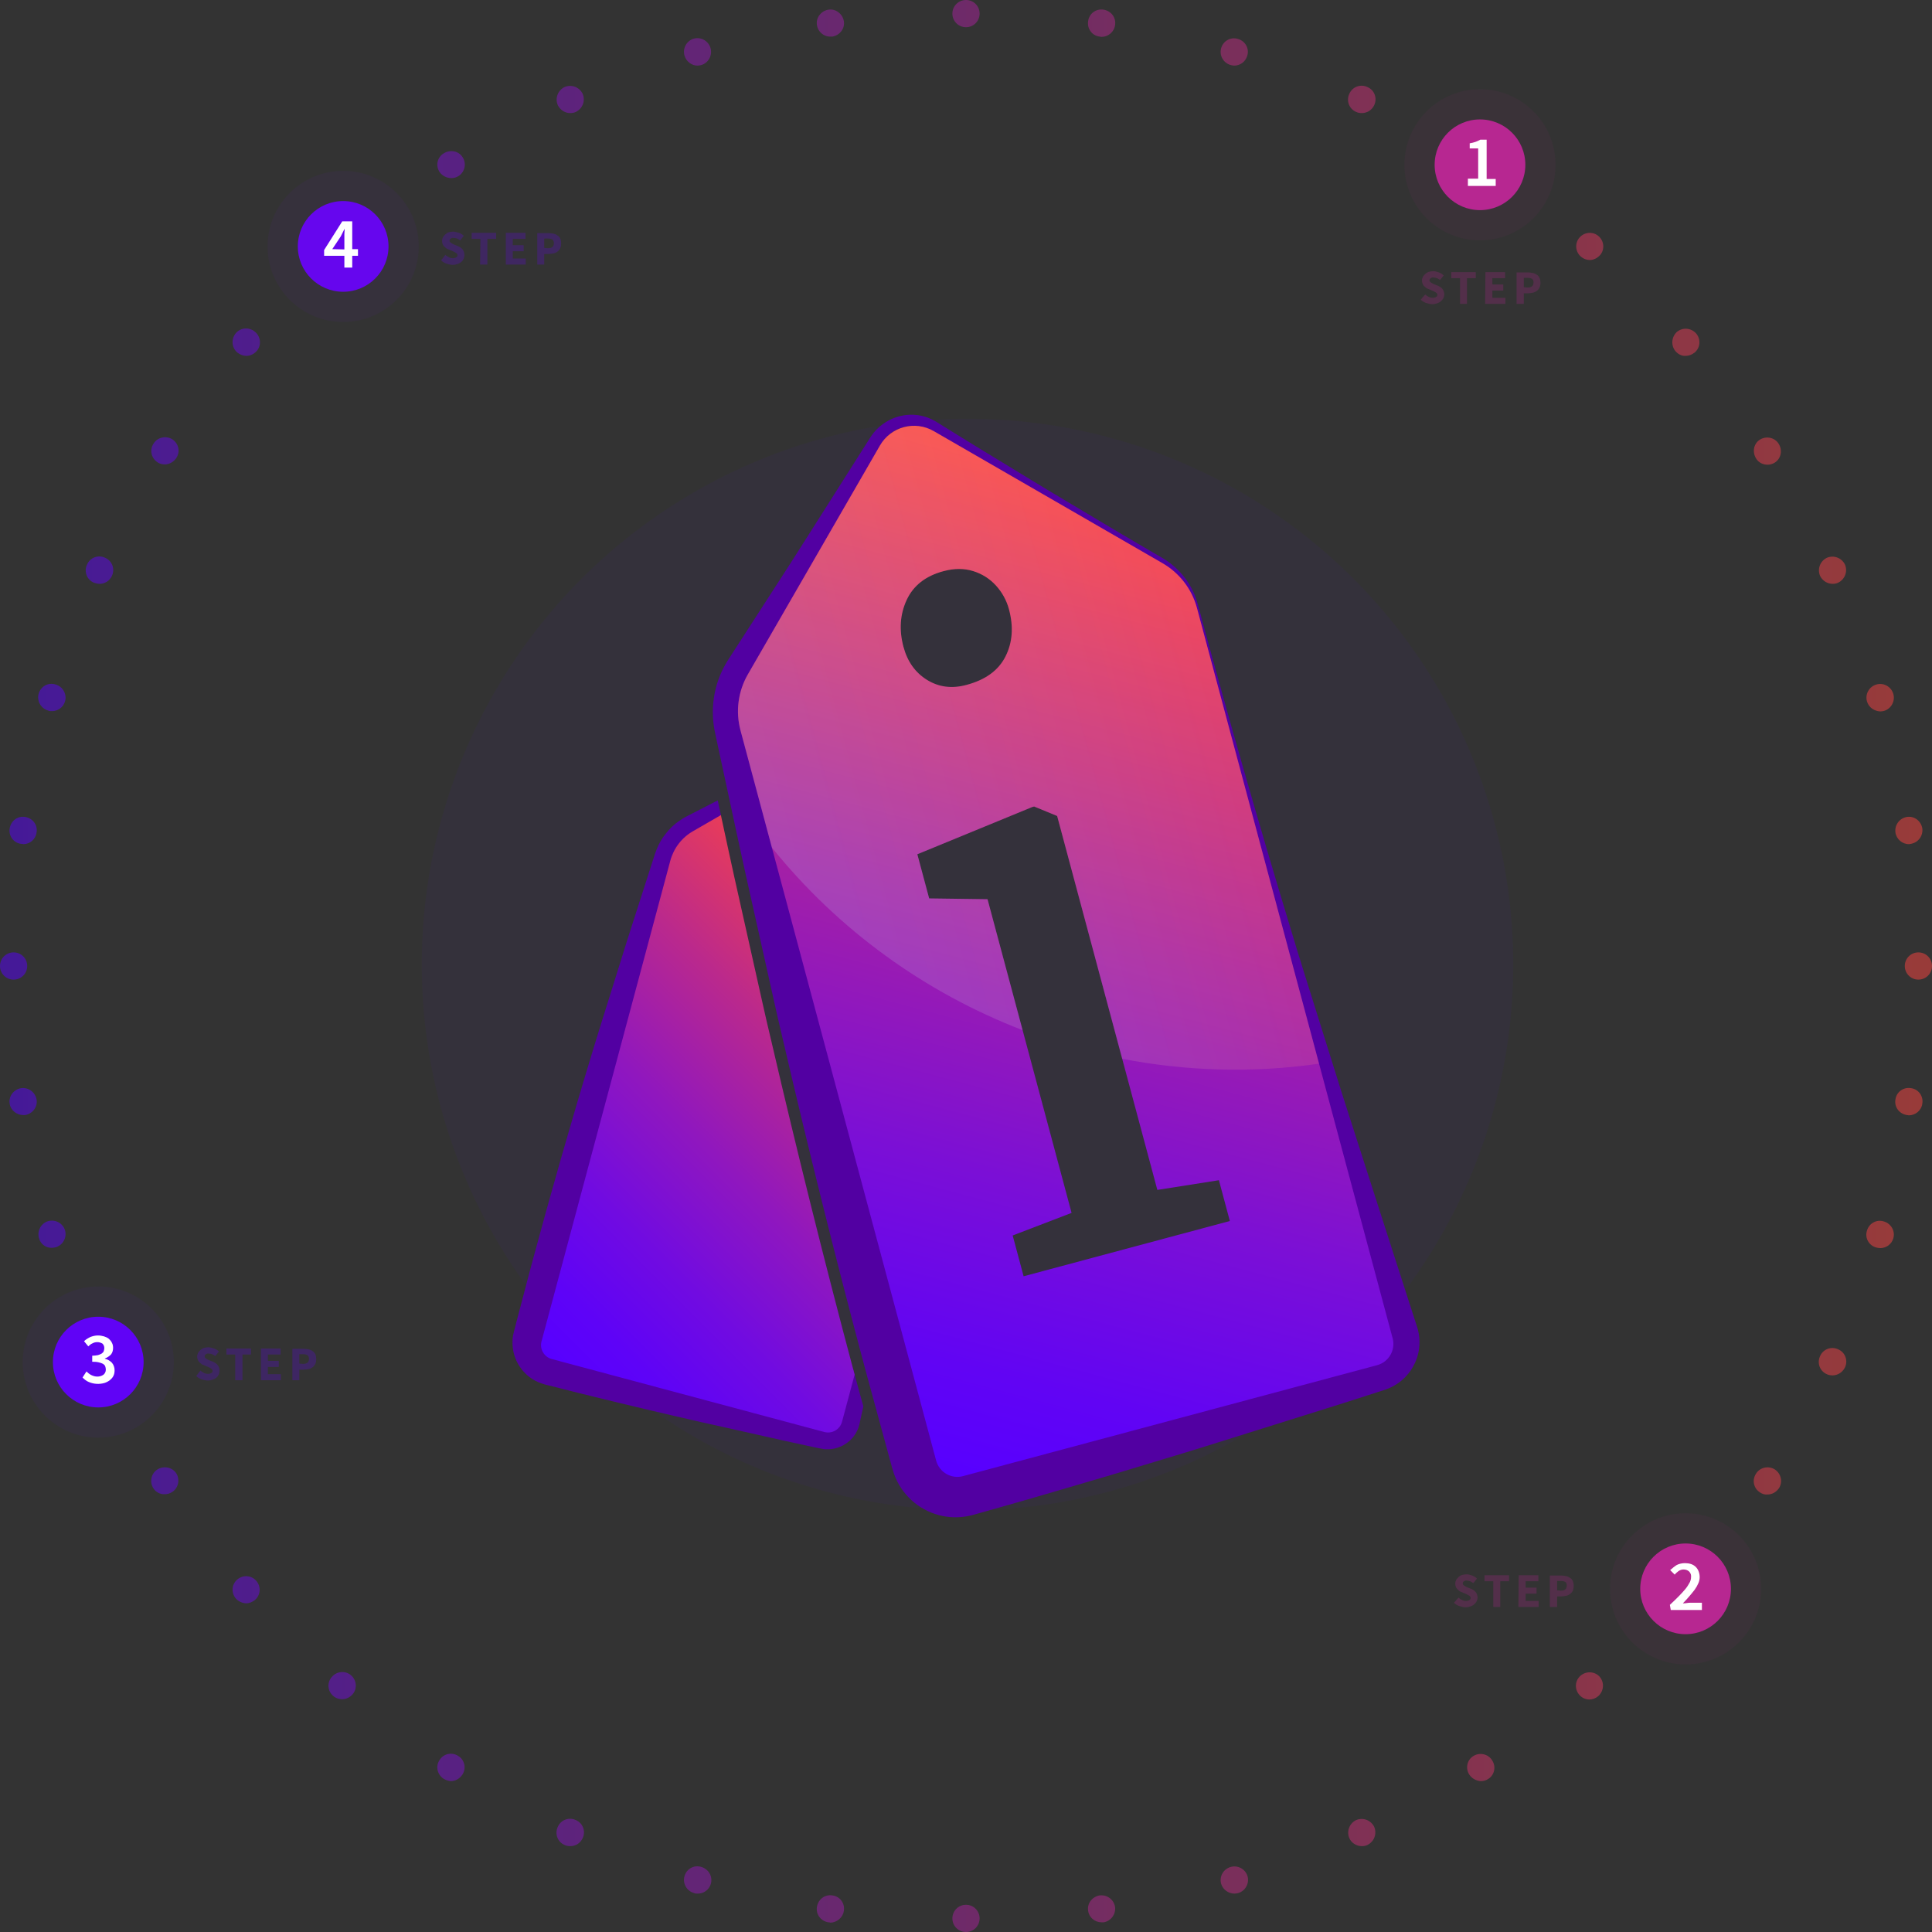 <?xml version="1.0" encoding="utf-8"?>
<!-- Generator: Adobe Illustrator 22.0.1, SVG Export Plug-In . SVG Version: 6.00 Build 0)  -->
<svg version="1.1" id="Illustaration" xmlns="http://www.w3.org/2000/svg" xmlns:xlink="http://www.w3.org/1999/xlink" x="0px"
	 y="0px" viewBox="0 0 639 639" style="enable-background:new 0 0 639 639;" xml:space="preserve">
<rect x="0" y="0" width="639" height="639" fill="#333333" stroke="none"/>
<style type="text/css">
	.st0{opacity:0.04;fill:#5A01FC;enable-background:new    ;}
	.st1{opacity:0.5;fill:url(#Dot_Circle_2_);enable-background:new    ;}
	.st2{opacity:0.05;fill:#B72791;enable-background:new    ;}
	.st3{fill:#B72791;}
	.st4{fill:#FFFFFF;}
	.st5{opacity:0.25;fill:#B72791;enable-background:new    ;}
	.st6{opacity:0.05;fill:#5B01FB;enable-background:new    ;}
	.st7{fill:#6003F6;}
	.st8{opacity:0.25;fill:#6003F6;enable-background:new    ;}
	.st9{opacity:0.05;fill:#6606EE;enable-background:new    ;}
	.st10{fill:#6606EE;}
	.st11{opacity:0.25;fill:#6606EE;enable-background:new    ;}
	.st12{fill:#5200A2;}
	.st13{fill:url(#SVGID_1_);}
	.st14{fill:url(#SVGID_2_);}
	.st15{opacity:0.17;fill:url(#SVGID_3_);}
</style>
<circle id="circle" class="st0" cx="320" cy="319" r="180.5"/>
<linearGradient id="Dot_Circle_2_" gradientUnits="userSpaceOnUse" x1="0" y1="320.5" x2="639" y2="320.5" gradientTransform="matrix(1 0 0 -1 0 640)">
	<stop  offset="0" style="stop-color:#5700FF"/>
	<stop  offset="1" style="stop-color:#FF453F"/>
</linearGradient>
<path id="Dot_Circle_1_" class="st1" d="M315,634.5c0-2.5,2-4.5,4.5-4.5l0,0c2.5,0,4.5,2,4.5,4.5l0,0c0,2.5-2,4.5-4.5,4.5l0,0
	C317,639,315,637,315,634.5z M359.9,632c-0.4-2.5,1.4-4.7,3.8-5.1l0,0c2.5-0.3,4.7,1.4,5.1,3.8l0,0c0.3,2.5-1.4,4.7-3.8,5.1l0,0
	c-0.2,0-0.4,0-0.6,0l0,0C362.1,635.8,360.2,634.2,359.9,632z M274,635.8c-2.5-0.4-4.2-2.6-3.8-5.1l0,0c0.4-2.5,2.6-4.2,5.1-3.8l0,0
	c2.5,0.3,4.2,2.6,3.8,5.1l0,0c-0.3,2.2-2.3,3.9-4.5,3.9l0,0C274.4,635.8,274.2,635.8,274,635.8z M403.9,623.1
	c-0.7-2.4,0.7-4.9,3.1-5.6l0,0c2.4-0.7,4.9,0.7,5.6,3l0,0c0.7,2.4-0.7,4.9-3,5.6l0,0c-0.4,0.1-0.8,0.2-1.3,0.2l0,0
	C406.3,626.3,404.5,625,403.9,623.1z M229.5,626.1c-2.4-0.7-3.8-3.2-3.1-5.6l0,0c0.7-2.4,3.2-3.8,5.6-3l0,0c2.4,0.7,3.8,3.2,3.1,5.6
	l0,0c-0.6,2-2.4,3.2-4.3,3.2l0,0C230.3,626.3,229.9,626.3,229.5,626.1z M446.3,608c-1-2.3,0-4.9,2.2-6l0,0c2.3-1,4.9,0,6,2.2l0,0
	c1,2.3,0,4.9-2.2,6l0,0c-0.6,0.3-1.2,0.4-1.9,0.4l0,0C448.7,610.6,447,609.6,446.3,608z M186.7,610.2c-2.3-1-3.3-3.7-2.2-6l0,0
	c1-2.3,3.7-3.3,6-2.2l0,0c2.3,1,3.3,3.7,2.2,6l0,0c-0.8,1.7-2.4,2.6-4.1,2.6l0,0C188,610.6,187.3,610.5,186.7,610.2z M486,587
	c-1.4-2.1-0.8-4.9,1.3-6.2l0,0c2.1-1.3,4.9-0.7,6.2,1.4l0,0c1.4,2.1,0.8,4.9-1.3,6.2l0,0l0,0l0,0c-0.8,0.5-1.6,0.7-2.4,0.7l0,0
	C488.3,589,486.9,588.3,486,587z M146.7,588.3c-2.1-1.4-2.7-4.1-1.3-6.2l0,0c1.3-2.1,4.1-2.7,6.2-1.3l0,0c2.1,1.3,2.7,4.1,1.3,6.2
	l0,0c-0.9,1.3-2.3,2.1-3.8,2.1l0,0C148.3,589,147.5,588.8,146.7,588.3z M522.3,560.5c-1.6-1.9-1.4-4.7,0.5-6.3l0,0
	c1.9-1.6,4.7-1.4,6.3,0.4l0,0c1.6,1.9,1.4,4.7-0.5,6.4l0,0l0,0l0,0c-0.8,0.7-1.9,1.1-2.9,1.1l0,0
	C524.5,562.1,523.2,561.6,522.3,560.5z M110.2,560.9c-1.9-1.6-2.1-4.5-0.4-6.3l0,0c1.6-1.9,4.5-2.1,6.3-0.5l0,0
	c1.9,1.6,2.1,4.5,0.5,6.3l0,0c-0.9,1-2.1,1.6-3.4,1.6l0,0C112.1,562,111.1,561.7,110.2,560.9z M554.6,529.2
	c-1.9-1.6-2.1-4.5-0.5-6.3l0,0c1.6-1.9,4.5-2.1,6.3-0.5l0,0c1.9,1.6,2.1,4.5,0.5,6.3l0,0c-0.9,1-2.1,1.5-3.4,1.5l0,0
	C556.5,530.3,555.4,530,554.6,529.2z M78,528.7c-1.6-1.9-1.4-4.7,0.5-6.3l0,0c1.9-1.6,4.7-1.4,6.3,0.5l0,0c1.6,1.9,1.4,4.7-0.5,6.3
	l0,0c-0.9,0.7-1.9,1.1-2.9,1.1l0,0C80.1,530.2,78.9,529.7,78,528.7z M582.1,493.6c-2.1-1.3-2.7-4.1-1.3-6.2l0,0
	c1.3-2.1,4.1-2.7,6.2-1.4l0,0c2.1,1.4,2.7,4.1,1.4,6.2l0,0l0,0l0,0c-0.9,1.3-2.3,2.1-3.8,2.1l0,0
	C583.7,494.4,582.8,494.1,582.1,493.6z M50.7,492.2c-1.3-2.1-0.7-4.9,1.4-6.2l0,0c2.1-1.3,4.9-0.7,6.2,1.3l0,0
	c1.3,2.1,0.7,4.9-1.4,6.2l0,0c-0.8,0.5-1.6,0.7-2.4,0.7l0,0C53,494.3,51.5,493.5,50.7,492.2z M604.2,454.5c-2.3-1-3.3-3.7-2.2-6l0,0
	c1-2.3,3.7-3.3,6-2.2l0,0c2.3,1,3.3,3.7,2.2,6l0,0l0,0l0,0c-0.8,1.6-2.4,2.6-4.1,2.6l0,0C605.5,454.9,604.8,454.8,604.2,454.5z
	 M28.8,452.2c-1-2.3,0-4.9,2.2-6l0,0c2.3-1,4.9,0,6,2.2l0,0c1,2.3,0,4.9-2.2,6l0,0c-0.6,0.3-1.2,0.4-1.9,0.4l0,0
	C31.2,454.9,29.5,453.9,28.8,452.2z M620.5,412.6c-2.4-0.7-3.8-3.2-3-5.6l0,0c0.7-2.4,3.2-3.8,5.6-3l0,0c2.4,0.7,3.8,3.2,3.1,5.6
	l0,0c-0.6,2-2.4,3.2-4.3,3.2l0,0C621.4,412.8,621,412.7,620.5,412.6z M12.9,409.5c-0.7-2.4,0.7-4.9,3-5.6l0,0c2.4-0.7,4.9,0.7,5.6,3
	l0,0c0.7,2.4-0.7,4.9-3,5.6l0,0c-0.4,0.1-0.9,0.2-1.3,0.2l0,0C15.2,412.8,13.4,411.5,12.9,409.5z M630.7,368.8
	c-2.5-0.4-4.2-2.6-3.8-5.1l0,0c0.3-2.5,2.6-4.2,5.1-3.8l0,0c2.5,0.3,4.2,2.6,3.8,5.1l0,0l0,0l0,0c-0.3,2.3-2.3,3.9-4.5,3.9l0,0
	C631.1,368.8,630.9,368.8,630.7,368.8z M3.2,365c-0.4-2.5,1.4-4.7,3.8-5.1l0,0c2.5-0.3,4.7,1.4,5.1,3.8l0,0c0.4,2.5-1.4,4.7-3.8,5.1
	l0,0c-0.2,0-0.4,0-0.6,0l0,0C5.5,368.8,3.5,367.2,3.2,365z M630,319.5c0-2.5,2-4.5,4.5-4.5l0,0c2.5,0,4.5,2,4.5,4.5l0,0
	c0,2.5-2,4.5-4.5,4.5l0,0C632,324,630,322,630,319.5z M0,319.5c0-2.5,2-4.5,4.5-4.5l0,0c2.5,0,4.5,2,4.5,4.5l0,0
	c0,2.5-2,4.5-4.5,4.5l0,0C2,324,0,322,0,319.5z M626.9,275.3c-0.3-2.5,1.4-4.7,3.8-5.1l0,0c2.5-0.4,4.7,1.4,5.1,3.8l0,0
	c0.3,2.5-1.4,4.7-3.8,5.1l0,0c-0.2,0-0.4,0.1-0.6,0.1l0,0C629.1,279.2,627.2,277.5,626.9,275.3z M7,279.1c-2.5-0.3-4.2-2.6-3.8-5.1
	l0,0c0.4-2.5,2.6-4.2,5.1-3.8l0,0c2.5,0.4,4.2,2.6,3.8,5.1l0,0c-0.3,2.3-2.2,3.9-4.4,3.9l0,0C7.5,279.1,7.3,279.1,7,279.1z
	 M617.5,232c-0.7-2.4,0.7-4.9,3.1-5.6l0,0c2.4-0.7,4.9,0.7,5.6,3.1l0,0c0.7,2.4-0.7,4.9-3,5.6l0,0c-0.4,0.1-0.8,0.2-1.3,0.2l0,0
	C619.9,235.2,618.1,234,617.5,232z M15.9,235c-2.4-0.7-3.8-3.2-3.1-5.6l0,0c0.7-2.4,3.2-3.8,5.6-3l0,0c2.4,0.7,3.8,3.2,3.1,5.6l0,0
	c-0.6,2-2.4,3.2-4.3,3.2l0,0C16.8,235.2,16.3,235.2,15.9,235z M602,190.5c-1-2.3,0-4.9,2.2-6l0,0c2.3-1,4.9,0,6,2.2l0,0
	c1,2.3,0,4.9-2.2,6l0,0c-0.6,0.3-1.2,0.4-1.9,0.4l0,0C604.4,193.1,602.8,192.1,602,190.5z M31,192.7c-2.3-1-3.3-3.7-2.2-6l0,0
	c1-2.3,3.7-3.3,6-2.2l0,0c2.3,1,3.3,3.7,2.2,6l0,0c-0.8,1.7-2.4,2.6-4.1,2.6l0,0C32.3,193.1,31.6,192.9,31,192.7z M580.8,151.6
	c-1.3-2.1-0.8-4.9,1.3-6.2l0,0c2.1-1.3,4.9-0.7,6.2,1.4l0,0c1.3,2.1,0.8,4.9-1.3,6.2l0,0c-0.8,0.5-1.6,0.7-2.4,0.7l0,0
	C583.1,153.7,581.6,153,580.8,151.6z M52.1,152.9c-2.1-1.4-2.7-4.1-1.3-6.2l0,0c1.3-2.1,4.1-2.7,6.2-1.4l0,0
	c2.1,1.4,2.7,4.1,1.3,6.2l0,0c-0.9,1.3-2.3,2.1-3.8,2.1l0,0C53.7,153.6,52.8,153.4,52.1,152.9z M554.2,116.2
	c-1.6-1.9-1.4-4.7,0.4-6.4l0,0c1.9-1.6,4.7-1.4,6.4,0.5l0,0l0,0l0,0c1.6,1.9,1.4,4.7-0.5,6.3l0,0c-0.9,0.7-1.9,1.1-3,1.1l0,0
	C556.3,117.8,555.1,117.2,554.2,116.2z M78.5,116.6c-1.9-1.6-2.1-4.5-0.5-6.4l0,0l0,0l0,0c1.6-1.9,4.5-2.1,6.4-0.4l0,0
	c1.9,1.6,2.1,4.5,0.5,6.3l0,0c-0.9,1-2.1,1.6-3.4,1.6l0,0C80.4,117.7,79.4,117.3,78.5,116.6z M522.9,84.9c-1.9-1.6-2.1-4.5-0.5-6.3
	l0,0c1.6-1.9,4.5-2.1,6.3-0.5l0,0l0,0l0,0c1.9,1.6,2.1,4.5,0.5,6.3l0,0c-0.9,1-2.2,1.6-3.4,1.6l0,0C524.8,86,523.7,85.6,522.9,84.9z
	 M109.9,84.3c-1.6-1.9-1.4-4.7,0.5-6.4l0,0c1.9-1.6,4.7-1.4,6.4,0.5l0,0c1.6,1.9,1.4,4.7-0.5,6.4l0,0c-0.9,0.7-1.9,1.1-2.9,1.1l0,0
	C112,85.9,110.8,85.4,109.9,84.3z M487.4,58.3c-2.1-1.3-2.7-4.1-1.3-6.2l0,0c1.3-2.1,4.1-2.7,6.2-1.3l0,0c2.1,1.3,2.7,4.1,1.3,6.2
	l0,0c-0.9,1.3-2.3,2.1-3.8,2.1l0,0C489,59,488.2,58.8,487.4,58.3z M145.4,56.9c-1.4-2.1-0.8-4.9,1.4-6.2l0,0
	c2.1-1.3,4.9-0.8,6.2,1.3l0,0c1.4,2.1,0.7,4.9-1.3,6.2l0,0c-0.8,0.5-1.6,0.7-2.4,0.7l0,0C147.8,58.9,146.3,58.2,145.4,56.9z
	 M448.5,37c-2.3-1-3.3-3.7-2.2-6l0,0c1-2.3,3.7-3.3,6-2.2l0,0c2.3,1,3.3,3.7,2.2,6l0,0c-0.8,1.7-2.4,2.6-4.1,2.6l0,0
	C449.8,37.4,449.1,37.3,448.5,37z M184.5,34.8c-1-2.3,0-4.9,2.2-6l0,0c2.3-1,4.9,0,6,2.2l0,0c1,2.3,0,4.9-2.2,6l0,0
	c-0.6,0.3-1.3,0.4-1.9,0.4l0,0C186.9,37.4,185.3,36.4,184.5,34.8z M407,21.5L407,21.5c-2.4-0.7-3.8-3.2-3.1-5.6l0,0
	c0.7-2.4,3.2-3.8,5.6-3l0,0c2.4,0.7,3.8,3.2,3,5.6l0,0c-0.6,2-2.4,3.2-4.3,3.2l0,0C407.8,21.7,407.4,21.6,407,21.5z M226.4,18.4
	c-0.7-2.4,0.7-4.9,3-5.6l0,0c2.4-0.7,4.9,0.7,5.6,3.1l0,0c0.7,2.4-0.7,4.9-3,5.6l0,0c-0.4,0.1-0.9,0.2-1.3,0.2l0,0
	C228.8,21.7,227,20.4,226.4,18.4z M363.7,12.1c-2.5-0.3-4.2-2.6-3.8-5.1l0,0c0.3-2.5,2.6-4.2,5.1-3.8l0,0c2.5,0.4,4.2,2.6,3.8,5.1
	l0,0c-0.3,2.3-2.3,3.9-4.5,3.9l0,0C364.1,12.2,363.9,12.1,363.7,12.1z M270.2,8.3c-0.4-2.5,1.4-4.7,3.8-5.1l0,0
	c2.4-0.4,4.7,1.4,5.1,3.8l0,0c0.4,2.5-1.4,4.7-3.8,5.1l0,0c-0.2,0-0.4,0-0.6,0l0,0C272.5,12.2,270.5,10.5,270.2,8.3z M315,4.5
	c0-2.5,2-4.5,4.5-4.5l0,0c2.5,0,4.5,2,4.5,4.5l0,0c0,2.5-2,4.5-4.5,4.5l0,0C317,9,315,7,315,4.5z"/>
<circle id="Circle_Fade" class="st2" cx="489.5" cy="54.5" r="25"/>
<circle id="Circle-2" class="st3" cx="489.5" cy="54.5" r="15"/>
<path id="_1" class="st4" d="M485.5,61.5h9.2v-2.3h-3v-13h-2.1c-0.5,0.3-1,0.5-1.5,0.7c-0.6,0.2-1.3,0.4-2,0.5v1.7h2.8v10h-3.4V61.5
	z"/>
<path id="STEP" class="st5" d="M469.9,99.1c0.5,0.5,1.1,0.9,1.8,1.1c0.7,0.2,1.3,0.4,2,0.4c0.6,0,1.1-0.1,1.7-0.3
	c0.5-0.2,0.9-0.4,1.2-0.7c0.3-0.3,0.6-0.6,0.8-1c0.2-0.4,0.3-0.8,0.3-1.2c0-0.6-0.2-1.3-0.6-1.8s-0.9-0.8-1.5-1.1l-1.3-0.5l-0.6-0.3
	c-0.2-0.1-0.3-0.2-0.5-0.3c-0.1-0.1-0.2-0.2-0.3-0.3c-0.1-0.1-0.1-0.3-0.1-0.4c0-0.3,0.1-0.5,0.4-0.7s0.6-0.3,1-0.2
	c0.4,0,0.8,0.1,1.1,0.2c0.4,0.2,0.7,0.4,1,0.6l1.2-1.5c-0.4-0.4-1-0.8-1.6-1s-1.2-0.4-1.8-0.4c-0.5,0-1,0.1-1.5,0.2
	c-0.4,0.1-0.8,0.4-1.2,0.7c-0.3,0.3-0.6,0.6-0.8,1c-0.2,0.4-0.3,0.8-0.3,1.2c0,0.4,0.1,0.7,0.2,1s0.3,0.6,0.5,0.8
	c0.2,0.2,0.4,0.4,0.7,0.6c0.2,0.2,0.5,0.3,0.8,0.4l1.4,0.6c0.2,0.1,0.4,0.2,0.6,0.3c0.2,0.1,0.3,0.2,0.5,0.3
	c0.1,0.1,0.2,0.2,0.3,0.3c0.1,0.1,0.1,0.3,0.1,0.4c0,0.3-0.1,0.6-0.4,0.7c-0.3,0.2-0.7,0.3-1.1,0.3c-0.5,0-0.9-0.1-1.3-0.3
	c-0.5-0.2-0.9-0.5-1.2-0.8L469.9,99.1z M482.8,100.5h2.4V92h2.9v-2H480v2h2.9v8.5H482.8z M491.2,100.5h6.7v-2h-4.3v-2.4h3.6v-2h-3.6
	V92h4.2v-2h-6.5L491.2,100.5L491.2,100.5z M501.6,100.5h2.4V97h1.4c0.5,0,1.1-0.1,1.6-0.2s0.9-0.3,1.3-0.6c0.4-0.3,0.7-0.7,0.9-1.1
	c0.2-0.5,0.3-1,0.3-1.6c0-0.5-0.1-1.1-0.3-1.6c-0.2-0.4-0.5-0.8-0.9-1c-0.4-0.3-0.8-0.5-1.3-0.6s-1.1-0.2-1.6-0.2h-3.8V100.5
	L501.6,100.5z M504,95v-3.1h1.3c0.5,0,1,0.1,1.4,0.3c0.4,0.3,0.5,0.7,0.5,1.2c0,1.1-0.6,1.7-1.9,1.7L504,95L504,95z"/>
<circle id="Circle_Fade-2" class="st2" cx="557.5" cy="525.5" r="25"/>
<circle id="Circle-3" class="st3" cx="557.5" cy="525.5" r="15"/>
<path id="_2" class="st4" d="M552.6,532.5h10.3v-2.4h-3.7c-0.4,0-0.8,0-1.3,0.1s-0.9,0.1-1.3,0.1c0.8-0.8,1.5-1.6,2.1-2.3
	s1.2-1.4,1.8-2.2c0.5-0.7,0.9-1.4,1.2-2.1c0.6-1.3,0.6-2.7,0.1-4c-0.4-1.1-1.3-2-2.5-2.4c-0.6-0.2-1.3-0.3-2-0.3
	c-0.9,0-1.9,0.2-2.7,0.6c-0.8,0.5-1.5,1.1-2.2,1.7l1.5,1.5c0.4-0.5,0.9-0.9,1.3-1.2c0.5-0.3,1-0.5,1.6-0.5c0.7,0,1.4,0.2,1.9,0.7
	s0.7,1.2,0.6,1.9c0,0.6-0.2,1.3-0.5,1.8c-0.4,0.7-0.8,1.4-1.4,2.1c-0.6,0.7-1.3,1.5-2.2,2.4s-1.8,1.8-2.9,2.8L552.6,532.5
	L552.6,532.5z"/>
<path id="STEP-2" class="st5" d="M480.9,530.1c0.5,0.5,1.1,0.9,1.8,1.1c0.7,0.2,1.3,0.4,2,0.4c0.6,0,1.1-0.1,1.7-0.3
	c0.5-0.2,0.9-0.4,1.2-0.7c0.3-0.3,0.6-0.6,0.8-1c0.2-0.4,0.3-0.8,0.3-1.2c0-0.6-0.2-1.3-0.6-1.8s-0.9-0.8-1.5-1.1l-1.3-0.5l-0.6-0.3
	c-0.2-0.1-0.3-0.2-0.5-0.3c-0.1-0.1-0.2-0.2-0.3-0.3c-0.1-0.1-0.1-0.3-0.1-0.4c0-0.3,0.1-0.5,0.4-0.7s0.6-0.3,1-0.2
	c0.4,0,0.8,0.1,1.1,0.2c0.4,0.2,0.7,0.4,1,0.6l1.2-1.5c-0.4-0.4-1-0.8-1.6-1s-1.2-0.4-1.8-0.4c-0.5,0-1,0.1-1.5,0.2
	c-0.4,0.1-0.8,0.4-1.2,0.7c-0.3,0.3-0.6,0.6-0.8,1c-0.2,0.4-0.3,0.8-0.3,1.2s0.1,0.7,0.2,1s0.3,0.6,0.5,0.8s0.4,0.4,0.7,0.6
	c0.2,0.2,0.5,0.3,0.8,0.4l1.4,0.6c0.2,0.1,0.4,0.2,0.6,0.3s0.3,0.2,0.5,0.3c0.1,0.1,0.2,0.2,0.3,0.3c0.1,0.1,0.1,0.3,0.1,0.4
	c0,0.3-0.1,0.6-0.4,0.7c-0.3,0.2-0.7,0.3-1.1,0.3c-0.5,0-0.9-0.1-1.3-0.3c-0.5-0.2-0.9-0.5-1.2-0.8L480.9,530.1z M493.8,531.5h2.4
	V523h2.9v-2H491v2h2.9v8.5H493.8z M502.2,531.5h6.7v-2h-4.3v-2.4h3.6v-2h-3.6V523h4.2v-2h-6.5L502.2,531.5L502.2,531.5z
	 M512.6,531.5h2.4V528h1.4c0.5,0,1.1-0.1,1.6-0.2c0.5-0.1,0.9-0.3,1.3-0.6c0.4-0.3,0.7-0.7,0.9-1.1c0.2-0.5,0.3-1,0.3-1.6
	c0-0.5-0.1-1.1-0.3-1.6c-0.2-0.4-0.5-0.8-0.9-1c-0.4-0.3-0.8-0.5-1.3-0.6s-1.1-0.2-1.6-0.2h-3.8L512.6,531.5L512.6,531.5z M515,526
	v-3.1h1.3c0.5,0,1,0.1,1.4,0.3c0.4,0.3,0.5,0.7,0.5,1.2c0,1.1-0.6,1.7-1.9,1.7L515,526L515,526z"/>
<circle id="Circle_Fade-3" class="st6" cx="32.5" cy="450.5" r="25"/>
<circle id="Circle-4" class="st7" cx="32.5" cy="450.5" r="15"/>
<path id="_3" class="st4" d="M27.3,455.6c0.6,0.6,1.3,1.2,2.1,1.5c1.6,0.7,3.5,0.8,5.2,0.3c0.6-0.2,1.2-0.5,1.7-0.9s0.9-0.8,1.2-1.4
	s0.4-1.2,0.4-1.9c0-0.9-0.3-1.8-0.9-2.5c-0.6-0.6-1.4-1.1-2.3-1.3v-0.1c0.8-0.3,1.4-0.7,2-1.3c0.5-0.6,0.7-1.4,0.7-2.2
	c0-0.6-0.1-1.2-0.4-1.7c-0.2-0.5-0.6-0.9-1-1.3c-0.5-0.4-1-0.6-1.6-0.8c-0.7-0.2-1.3-0.3-2-0.3c-0.9,0-1.7,0.2-2.5,0.5
	c-0.8,0.4-1.5,0.8-2.1,1.4l1.4,1.7c0.4-0.4,0.9-0.8,1.4-1c0.5-0.3,1.1-0.4,1.6-0.4c0.6,0,1.2,0.2,1.7,0.5c0.4,0.4,0.6,0.9,0.6,1.5
	c0,0.3-0.1,0.7-0.2,1c-0.1,0.3-0.4,0.6-0.7,0.8c-0.4,0.2-0.8,0.4-1.2,0.5c-0.6,0.1-1.3,0.2-1.9,0.2v2c0.7,0,1.4,0,2.2,0.2
	c0.5,0.1,1,0.3,1.4,0.5c0.3,0.2,0.6,0.5,0.7,0.8c0.1,0.3,0.2,0.7,0.2,1.1c0,0.7-0.3,1.3-0.8,1.7c-0.6,0.4-1.3,0.6-2,0.6
	s-1.4-0.2-2-0.5s-1.1-0.7-1.6-1.2L27.3,455.6z"/>
<path id="STEP-3" class="st8" d="M64.9,455.1c0.5,0.5,1.1,0.9,1.8,1.1c0.7,0.2,1.3,0.4,2,0.4c0.6,0,1.1-0.1,1.7-0.3
	c0.5-0.2,0.9-0.4,1.2-0.7c0.7-0.6,1-1.4,1-2.3c0-0.6-0.2-1.3-0.6-1.8s-0.9-0.8-1.5-1.1l-1.3-0.5c-0.2-0.1-0.4-0.2-0.6-0.3
	c-0.2-0.1-0.3-0.2-0.5-0.3c-0.1-0.1-0.2-0.2-0.3-0.3c-0.1-0.1-0.1-0.3-0.1-0.4c0-0.3,0.1-0.5,0.4-0.7s0.6-0.3,1-0.2
	c0.4,0,0.8,0.1,1.1,0.2c0.4,0.2,0.7,0.4,1,0.6l1.2-1.5c-0.4-0.4-1-0.8-1.6-1s-1.2-0.3-1.8-0.4c-0.5,0-1,0.1-1.5,0.2
	c-0.4,0.1-0.8,0.4-1.2,0.7c-0.3,0.3-0.6,0.6-0.8,1c-0.2,0.4-0.3,0.8-0.3,1.2c0,0.4,0.1,0.7,0.2,1s0.3,0.6,0.5,0.8
	c0.2,0.2,0.4,0.4,0.7,0.6c0.2,0.2,0.5,0.3,0.8,0.4l1.4,0.6l0.6,0.3c0.2,0.1,0.3,0.2,0.5,0.3c0.1,0.1,0.2,0.2,0.3,0.3
	c0.1,0.1,0.1,0.3,0.1,0.4c0,0.3-0.1,0.6-0.4,0.7c-0.3,0.2-0.7,0.3-1.1,0.3c-0.5,0-0.9-0.1-1.3-0.3c-0.4-0.2-0.9-0.5-1.2-0.8
	L64.9,455.1z M77.8,456.5h2.4V448H83v-2h-8.1v2h2.9V456.5L77.8,456.5z M86.2,456.5h6.7v-2h-4.3v-2.4h3.6v-2h-3.6V448h4.2v-2h-6.5
	v10.5H86.2z M96.6,456.5H99V453h1.5c0.5,0,1.1-0.1,1.6-0.2s0.9-0.3,1.3-0.6c0.4-0.3,0.7-0.7,0.9-1.1c0.4-1,0.4-2.2,0-3.2
	c-0.2-0.4-0.5-0.8-0.9-1c-0.4-0.3-0.8-0.5-1.3-0.6s-1.1-0.2-1.6-0.2h-3.8v10.4H96.6z M99,451v-3.1h1.3c0.5,0,1,0.1,1.4,0.3
	c0.3,0.3,0.5,0.7,0.5,1.2c0,1.1-0.6,1.7-1.9,1.7L99,451L99,451z"/>
<circle id="Circle_Fade-4" class="st9" cx="113.5" cy="81.5" r="25"/>
<circle id="Circle-5" class="st10" cx="113.5" cy="81.5" r="15"/>
<path id="_4" class="st4" d="M109.9,82.4l2.8-4.2c0.2-0.4,0.4-0.8,0.6-1.2c0.2-0.4,0.4-0.8,0.6-1.2h0.1c0,0.4-0.1,1-0.1,1.6
	s0,1.1,0,1.6v3.5L109.9,82.4L109.9,82.4z M118.4,82.4h-1.9v-9.2h-3.3l-6,9.5v1.9h6.7v3.9h2.6v-3.9h1.9L118.4,82.4L118.4,82.4z"/>
<path id="STEP-4" class="st11" d="M145.9,86.1c0.5,0.5,1.1,0.9,1.8,1.1s1.3,0.4,2,0.4c0.6,0,1.1-0.1,1.7-0.3
	c0.5-0.2,0.9-0.4,1.2-0.7c0.7-0.6,1-1.4,1-2.3c0-0.6-0.2-1.3-0.6-1.8c-0.4-0.5-0.9-0.8-1.5-1.1l-1.3-0.5c-0.2-0.1-0.4-0.2-0.6-0.3
	c-0.2-0.1-0.3-0.2-0.5-0.3c-0.1-0.1-0.2-0.2-0.3-0.3c-0.1-0.1-0.1-0.3-0.1-0.4c0-0.3,0.1-0.5,0.4-0.7c0.3-0.2,0.6-0.3,1-0.2
	c0.4,0,0.8,0.1,1.1,0.2c0.4,0.2,0.7,0.4,1,0.6l1.2-1.5c-0.4-0.4-1-0.8-1.6-1s-1.2-0.3-1.8-0.4c-0.5,0-1,0.1-1.5,0.2
	c-0.4,0.1-0.8,0.4-1.2,0.7c-0.3,0.3-0.6,0.6-0.8,1s-0.3,0.8-0.3,1.2c0,0.4,0.1,0.7,0.2,1c0.1,0.3,0.3,0.6,0.5,0.8
	c0.2,0.2,0.4,0.4,0.7,0.6c0.2,0.2,0.5,0.3,0.8,0.4l1.4,0.6l0.6,0.3c0.2,0.1,0.3,0.2,0.5,0.3c0.1,0.1,0.2,0.2,0.3,0.3
	c0.1,0.1,0.1,0.3,0.1,0.4c0,0.3-0.1,0.6-0.4,0.7c-0.3,0.2-0.7,0.3-1.1,0.3c-0.5,0-0.9-0.1-1.3-0.3c-0.4-0.2-0.9-0.5-1.2-0.8
	L145.9,86.1z M158.8,87.5h2.4V79h2.9v-2H156v2h2.9L158.8,87.5L158.8,87.5z M167.2,87.5h6.7v-2h-4.3v-2.4h3.6v-2h-3.6V79h4.2v-2h-6.5
	v10.5H167.2z M177.6,87.5h2.4V84h1.5c0.5,0,1.1-0.1,1.6-0.2s0.9-0.3,1.3-0.6c0.4-0.3,0.7-0.7,0.9-1.1c0.4-1,0.4-2.2,0-3.2
	c-0.2-0.4-0.5-0.8-0.9-1c-0.4-0.3-0.8-0.5-1.3-0.6s-1.1-0.2-1.6-0.2h-3.8v10.4H177.6z M180,82v-3.1h1.3c0.5,0,1,0.1,1.4,0.3
	c0.3,0.3,0.5,0.7,0.5,1.2c0,1.1-0.6,1.7-1.9,1.7L180,82L180,82z"/>
<g>
	<g>
		<path class="st12" d="M282.662,454.662l-0.285-1.086c-0.057-0.257-0.143-0.485-0.2-0.743l-0.086,0.343l-2.4,8.913l-1.228,4.456
			l-0.6,2.228l-0.143,0.543c-0.057,0.172-0.086,0.314-0.143,0.457c-0.143,0.286-0.286,0.6-0.457,0.828
			c-0.743,1.057-2.028,1.686-3.285,1.657c-0.314,0-0.628-0.057-0.942-0.143l-1.114-0.286l-2.228-0.6l-8.912-2.428l-35.679-9.627
			l-35.65-9.626l-4.485-1.2l-1.114-0.286l-0.543-0.172c-0.199-0.029-0.4-0.086-0.514-0.143c-0.571-0.171-1.114-0.485-1.543-0.943
			c-0.856-0.828-1.257-2.142-1.028-3.314c0.057-0.257,0.172-0.686,0.257-1.057l0.315-1.114l0.6-2.228l4.799-17.825l18.997-71.415
			l9.512-35.707l4.742-17.854l2.371-8.941l0.6-2.228c0.199-0.743,0.371-1.457,0.628-2.142c0.485-1.371,1.2-2.685,2.057-3.857
			c0.857-1.2,1.885-2.256,3.056-3.142c0.572-0.457,1.172-0.829,1.829-1.2l1.999-1.171l6.627-3.828c0-0.057-0.029-0.114-0.029-0.2
			c-0.342-1.628-0.714-3.228-1.057-4.856l-8.227,4.228l-2.057,1.057l-0.257,0.143l-0.342,0.172c-0.2,0.143-0.429,0.257-0.629,0.371
			c-0.428,0.257-0.856,0.543-1.257,0.829c-1.656,1.143-3.142,2.542-4.37,4.142c-1.286,1.571-2.314,3.342-3.057,5.256
			c-0.2,0.457-0.372,0.943-0.543,1.428l-0.371,1.171l-0.714,2.2l-2.828,8.798c-1.885,5.884-3.799,11.74-5.656,17.625l-5.513,17.654
			c-1.829,5.884-3.714,11.741-5.485,17.654c-7.17,23.567-13.94,47.248-20.339,71.043l-4.714,17.882l-0.571,2.228l-0.286,1.114
			c-0.114,0.457-0.142,0.4-0.457,1.857c-0.4,2.257-0.228,4.628,0.457,6.827c0.686,2.2,1.914,4.171,3.543,5.799
			c1.599,1.628,3.656,2.828,5.828,3.485c0.685,0.229,0.714,0.229,0.914,0.286l0.571,0.143l1.114,0.257l4.485,1.143
			c5.97,1.542,11.969,2.942,17.939,4.428c5.999,1.457,11.998,2.857,17.997,4.256c5.971,1.428,11.998,2.743,18.025,4.085
			l18.054,4.056c2.999,0.657,5.998,1.314,9.027,1.971l2.257,0.486l1.142,0.228c0.857,0.2,1.743,0.343,2.656,0.314
			c3.571,0,6.999-1.828,8.97-4.742c0.485-0.714,0.886-1.485,1.2-2.314c0.143-0.4,0.257-0.829,0.372-1.2l0.114-0.572l0.485-2.256
			l0.686-3.114L282.662,454.662z"/>
		
			<linearGradient id="SVGID_1_" gradientUnits="userSpaceOnUse" x1="185.143" y1="153.283" x2="278.248" y2="-7.979" gradientTransform="matrix(0.966 0.259 -0.259 0.966 40.129 251.221)">
			<stop  offset="0" style="stop-color:#5700FF"/>
			<stop  offset="0.105" style="stop-color:#5E03F7"/>
			<stop  offset="0.267" style="stop-color:#710BE1"/>
			<stop  offset="0.466" style="stop-color:#9017BE"/>
			<stop  offset="0.695" style="stop-color:#BB298C"/>
			<stop  offset="0.946" style="stop-color:#F2404E"/>
			<stop  offset="1" style="stop-color:#FF453F"/>
		</linearGradient>
		<path class="st13" d="M282.376,453.576c-0.057-0.257-0.143-0.485-0.2-0.743c-9.57-35.879-18.568-71.986-26.995-108.207
			c-2.2-9.084-4.143-18.254-6.228-27.395l-6.141-27.423c-1.485-6.656-2.885-13.34-4.342-20.025c0-0.057-0.029-0.114-0.029-0.2
			l-9.255,5.341c-3.685,2.114-6.37,5.627-7.485,9.741l-42.591,158.969c-0.686,2.542,0.829,5.171,3.371,5.856l90.154,24.138
			c2.543,0.686,5.171-0.829,5.856-3.371l4.171-15.597L282.376,453.576z"/>
	</g>
	<g>
		<path class="st12" d="M396.206,199.968c9.714,36.145,20.001,72.136,30.898,107.964c2.665,8.973,5.543,17.889,8.321,26.831
			l8.4,26.81l17.203,53.512l4.31,13.376l2.155,6.688l1.078,3.344l0.269,0.836c0.155,0.588,0.327,1.25,0.43,1.888
			c0.205,1.297,0.293,2.63,0.175,3.953c-0.372,5.307-3.476,10.331-8.207,13.051c-1.167,0.694-2.427,1.21-3.712,1.607l-1.701,0.548
			l-3.344,1.078c-4.457,1.443-8.916,2.876-13.388,4.262l-26.81,8.4c-8.939,2.791-17.863,5.64-26.835,8.307
			c-8.963,2.702-17.914,5.447-26.905,8.047c-8.986,2.618-17.951,5.31-26.965,7.823l-6.753,1.913l-1.688,0.478l-0.844,0.239
			c-0.327,0.086-0.338,0.116-1.419,0.365c-3.354,0.772-6.983,0.743-10.341-0.171c-3.363-0.899-6.495-2.583-9.061-4.948
			c-2.568-2.348-4.608-5.365-5.766-8.651c-0.711-2.133-0.632-2.08-0.839-2.771l-0.462-1.692l-0.924-3.385l-7.381-27.083
			c-9.667-36.157-18.725-72.478-27.208-108.953c-2.182-9.102-4.136-18.266-6.209-27.397l-6.137-27.416
			c-2.041-9.14-3.965-18.312-5.953-27.466l-2.959-13.737l-0.74-3.434l-0.387-1.809c-0.164-0.762-0.306-1.528-0.41-2.299
			c-0.438-3.078-0.433-6.206,0.024-9.248c0.443-3.043,1.333-6.008,2.619-8.765c0.312-0.694,0.67-1.365,1.029-2.033
			c0.18-0.334,0.382-0.656,0.573-0.982l0.292-0.487l0.242-0.378l1.905-2.952l7.62-11.807c5.062-7.882,10.2-15.72,15.199-23.638
			l15.044-23.728l3.761-5.932l1.88-2.966l0.94-1.483l0.47-0.742c0.147-0.236,0.394-0.584,0.589-0.868
			c1.638-2.415,4-4.264,6.58-5.482c2.616-1.16,5.509-1.653,8.322-1.316c0.706,0.045,1.393,0.234,2.083,0.364
			c0.67,0.217,1.361,0.371,1.999,0.668l0.966,0.414l0.921,0.5l0.454,0.252l0.373,0.231l0.746,0.463l5.967,3.701
			c3.969,2.481,7.973,4.904,11.97,7.338c8.006,4.847,15.96,9.784,24.017,14.543c8.046,4.777,16.051,9.627,24.132,14.344l6.061,3.538
			c0.999,0.587,2.033,1.163,3.049,1.853c1.012,0.669,1.955,1.437,2.855,2.246C392.37,190.98,394.98,195.29,396.206,199.968z
			 M394.638,200.388c-1.176-4.37-3.641-8.378-7.007-11.393c-0.845-0.749-1.727-1.459-2.673-2.075
			c-0.925-0.622-1.941-1.182-2.962-1.772l-6.083-3.499l-24.334-13.994l-24.334-13.994l-12.167-6.997l-6.083-3.499
			c-0.499-0.276-1.032-0.617-1.503-0.84l-0.721-0.369l-0.753-0.295c-0.494-0.223-1.031-0.311-1.545-0.473
			c-0.534-0.075-1.058-0.219-1.599-0.23c-2.151-0.202-4.336,0.246-6.282,1.166c-1.919,0.973-3.614,2.414-4.761,4.243
			c-0.292,0.431-0.585,0.944-0.875,1.455l-0.874,1.521l-1.749,3.042l-3.497,6.084l-13.989,24.337l-13.989,24.337l-6.994,12.168
			l-1.749,3.042c-0.571,1-1.081,1.959-1.499,2.999c-0.859,2.05-1.418,4.228-1.649,6.438c-0.245,2.209-0.156,4.454,0.243,6.637
			c0.182,1.089,0.499,2.156,0.803,3.309l0.914,3.388l3.657,13.551l7.314,27.101l14.628,54.202l29.256,108.404l7.221,27.126
			l0.902,3.391l0.451,1.695c0.148,0.55,0.306,1.188,0.442,1.569c0.595,1.739,2.099,3.131,3.884,3.603
			c0.885,0.257,1.829,0.256,2.729,0.061c0.202-0.034,0.512-0.122,0.79-0.195l0.848-0.226l1.695-0.451l6.782-1.804l54.255-14.432
			l54.255-14.432l13.564-3.608l3.391-0.902l1.691-0.451c0.461-0.142,0.918-0.302,1.334-0.545c1.694-0.91,2.887-2.717,3.06-4.638
			c0.065-0.479,0.028-0.964-0.027-1.442c-0.031-0.241-0.096-0.471-0.142-0.714l-0.226-0.848l-0.902-3.391l-1.804-6.782
			l-3.608-13.564L394.638,200.388z"/>
		
			<linearGradient id="SVGID_2_" gradientUnits="userSpaceOnUse" x1="306.186" y1="447.507" x2="472.574" y2="159.315" gradientTransform="matrix(0.966 -0.259 0.259 0.966 -99.002 134.629)">
			<stop  offset="0" style="stop-color:#5700FF"/>
			<stop  offset="0.108" style="stop-color:#6104F4"/>
			<stop  offset="0.299" style="stop-color:#7B0FD6"/>
			<stop  offset="0.551" style="stop-color:#A520A5"/>
			<stop  offset="0.85" style="stop-color:#E03863"/>
			<stop  offset="1" style="stop-color:#FF453F"/>
		</linearGradient>
		<path class="st14" d="M384.521,186.291L308.81,142.58c-6.22-3.591-14.17-1.461-17.761,4.759l-43.698,75.707
			c-3.24,5.612-4.112,12.282-2.439,18.526l64.712,241.509c1.039,3.876,5.01,6.181,8.887,5.143l136.958-36.698
			c3.876-1.039,6.178-5.024,5.139-8.901l-64.712-241.509C394.223,194.872,390.133,189.532,384.521,186.291z M299.894,198.392
			c2.217-4.749,6.267-7.904,12.131-9.475l0.113-0.03c3.468-0.929,6.7-0.934,9.696-0.014c2.982,0.923,5.512,2.527,7.585,4.796
			c2.063,2.287,3.502,4.893,4.299,7.868c1.549,5.779,1.172,10.972-1.147,15.567c-2.301,4.605-6.599,7.736-12.858,9.413l-0.127,0.034
			c-4.793,1.284-9.114,0.72-12.992-1.686c-3.878-2.406-6.47-6.047-7.777-10.924C297.314,208.329,297.68,203.154,299.894,198.392z
			 M403.15,390.352l3.615,13.49l-68.211,18.277l-3.615-13.49l19.482-7.471L326.622,297.41l-19.304-0.266l-3.913-14.604
			l38.011-15.624l0.62-0.166l7.607,3.129l33.14,123.679L403.15,390.352z"/>
		
			<linearGradient id="SVGID_3_" gradientUnits="userSpaceOnUse" x1="304.517" y1="228.868" x2="460.827" y2="228.868" gradientTransform="matrix(0.966 -0.259 0.259 0.966 -99.002 134.629)">
			<stop  offset="0" style="stop-color:#BFF1FF"/>
			<stop  offset="0.148" style="stop-color:#C5E8F4"/>
			<stop  offset="0.41" style="stop-color:#D4CFD6"/>
			<stop  offset="0.753" style="stop-color:#ECA7A6"/>
			<stop  offset="1" style="stop-color:#FF867F"/>
		</linearGradient>
		<path class="st15" d="M384.521,186.291L308.81,142.58c-6.22-3.591-14.17-1.461-17.761,4.759l-43.698,75.707
			c-3.24,5.612-4.112,12.282-2.439,18.526l10.383,38.75c21.921,27.228,50.674,47.988,82.933,60.405l-11.607-43.317l-19.304-0.266
			l-3.913-14.604l38.011-15.624l0.62-0.166l7.607,3.129l21.518,80.306c21.039,4.092,43.013,4.792,65.112,1.62l-40.377-150.688
			C394.223,194.872,390.133,189.532,384.521,186.291z M332.571,217.102c-2.301,4.605-6.599,7.736-12.858,9.413l-0.127,0.034
			c-4.793,1.284-9.114,0.72-12.992-1.686c-3.878-2.406-6.47-6.047-7.777-10.924c-1.503-5.61-1.137-10.785,1.077-15.548
			c2.217-4.749,6.267-7.904,12.131-9.475l0.113-0.03c3.468-0.929,6.7-0.934,9.696-0.014c2.982,0.923,5.512,2.527,7.585,4.796
			c2.063,2.287,3.502,4.893,4.299,7.868C335.266,207.315,334.89,212.508,332.571,217.102z"/>
	</g>
</g>
</svg>
